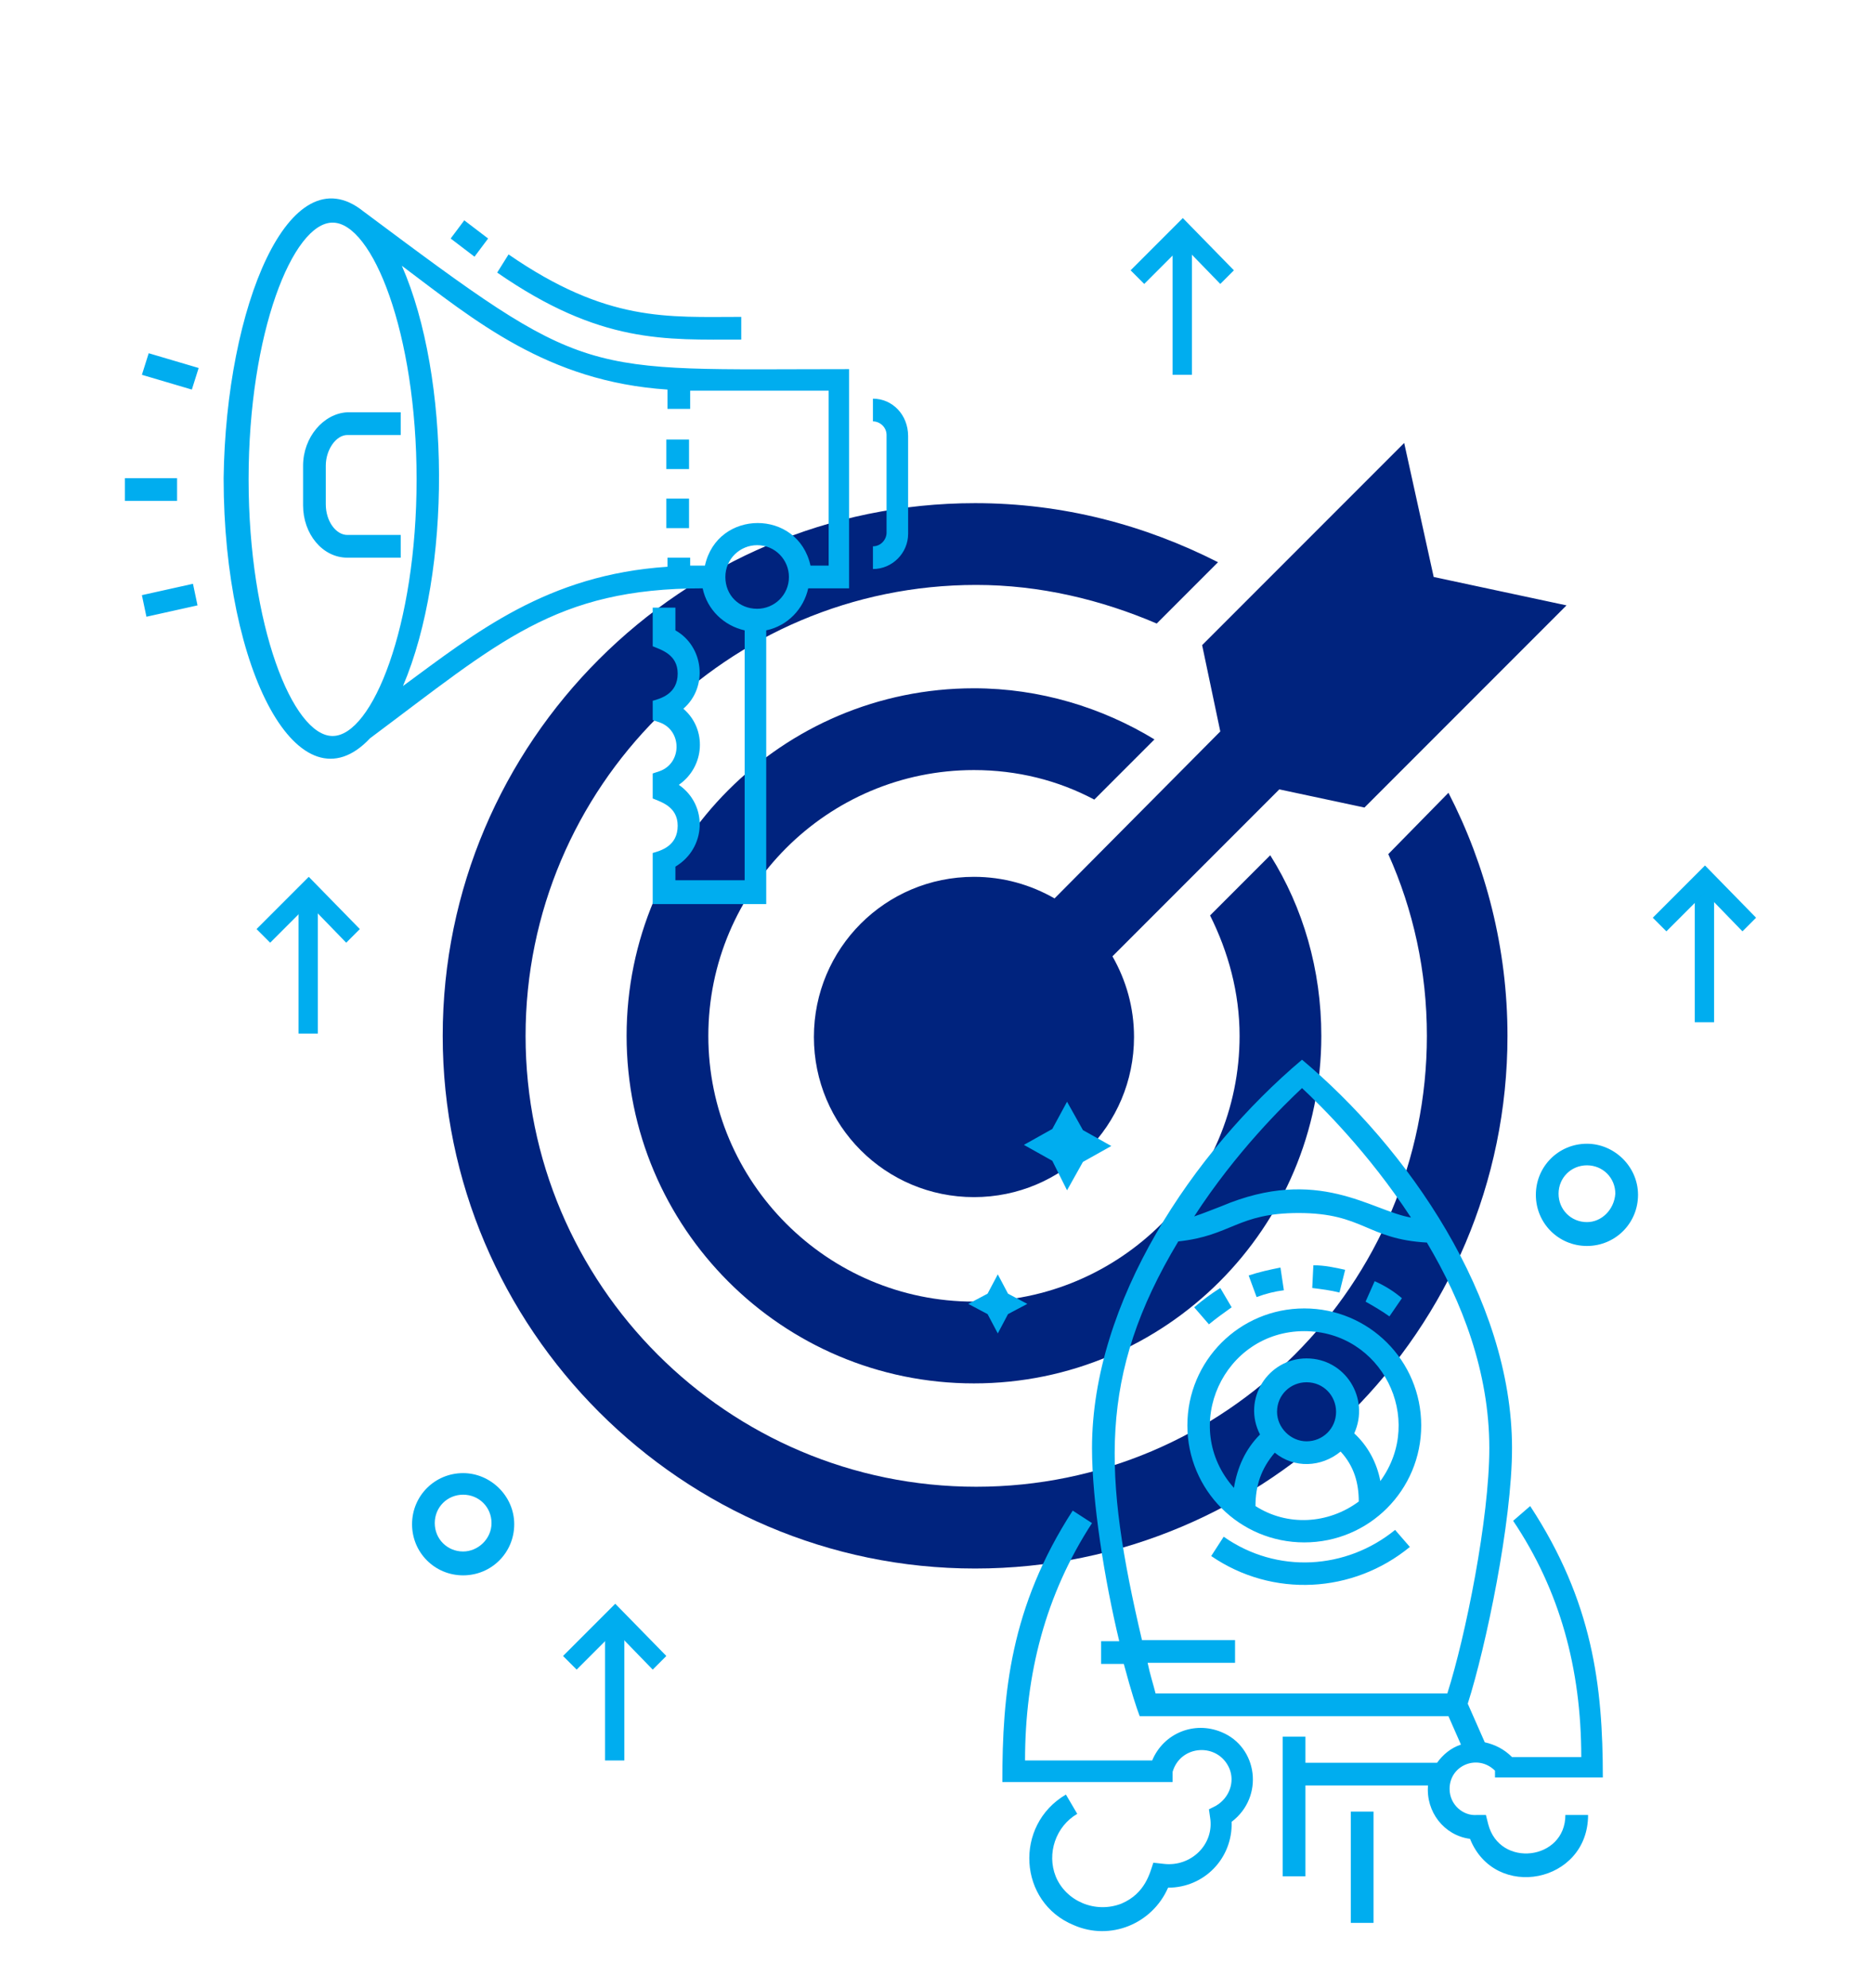<?xml version="1.0" encoding="utf-8"?>
<!-- Generator: Adobe Illustrator 21.1.0, SVG Export Plug-In . SVG Version: 6.00 Build 0)  -->
<svg version="1.1" id="Capa_1" xmlns="http://www.w3.org/2000/svg" xmlns:xlink="http://www.w3.org/1999/xlink" x="0px" y="0px"
	 width="165px" height="175px" viewBox="0 0 165 175" style="enable-background:new 0 0 165 175;" xml:space="preserve">
<style type="text/css">
	.st0{fill:#00237E;}
	.st1{fill:#00ADEF;}
	.st2{fill:#003590;}
</style>
<path class="st0" d="M127.6,69.8c3.3,6.4,5.2,13.7,5.2,21.4c0,25.9-21.1,46.9-46.9,46.9s-46.9-21.1-46.9-46.9
	c0-25.9,21.1-46.9,46.9-46.9c7.7,0,14.9,1.9,21.4,5.2l-5.4,5.4c-4.9-2.1-10.3-3.4-15.9-3.4c-21.9,0-39.7,17.8-39.7,39.7
	c0,21.9,17.8,39.7,39.7,39.7s39.7-17.8,39.7-39.7c0-5.7-1.2-11.1-3.4-16L127.6,69.8z M85.8,67.8c3.8,0,7.4,0.9,10.6,2.6l5.3-5.3
	c-4.6-2.8-10.1-4.5-15.9-4.5c-16.9,0-30.6,13.7-30.6,30.6c0,16.9,13.7,30.6,30.6,30.6c16.9,0,30.6-13.7,30.6-30.6
	c0-5.8-1.6-11.3-4.5-15.9l-5.3,5.3c1.6,3.2,2.6,6.8,2.6,10.6c0,12.9-10.5,23.4-23.4,23.4c-12.9,0-23.4-10.5-23.4-23.4
	C62.4,78.3,72.9,67.8,85.8,67.8z M107.5,64.4L92.9,79.1c-2.1-1.2-4.5-1.9-7.1-1.9c-7.8,0-14.1,6.3-14.1,14.1
	c0,7.8,6.3,14.1,14.1,14.1c7.8,0,14.1-6.3,14.1-14.1c0-2.6-0.7-5-1.9-7.1l14.7-14.7l7.5,1.6L138,53.3l-11.7-2.5L123.7,39l-17.8,17.8
	L107.5,64.4z"/>
<path class="st1" d="M60.7,46.5h-2v-2.6h2V46.5z M60.7,38.7h-2v2.6h2V38.7z M41.8,22.6L43,21l-2.1-1.6L39.7,21L41.8,22.6z
	 M65.3,29.9v-2c-6.5,0-11.8,0.5-20.5-5.5L43.8,24C52.9,30.3,58.6,29.9,65.3,29.9z M32,18.6L32,18.6c20.1,15,18.8,13.9,42.8,13.9
	v19.3h-3.6c-0.4,1.8-1.8,3.3-3.7,3.7v24.1h-10v-4.5c0.7-0.2,2.2-0.6,2.2-2.4c0-1.7-1.5-2.1-2.2-2.4v-2.2l0.6-0.2c2-0.7,2-3.6,0-4.3
	l-0.6-0.2v-1.7c0.7-0.2,2.2-0.6,2.2-2.4c0-1.7-1.5-2.1-2.2-2.4v-3.4h2v2c2.5,1.4,2.9,5,0.7,6.9c2.1,1.8,1.9,5.1-0.4,6.7
	c2.6,1.8,2.4,5.6-0.3,7.2v1.2h6.1V55.5c-1.8-0.4-3.3-1.8-3.7-3.7c-13,0-17.9,4.7-29.3,13.2c-6.2,6.6-12.9-5.8-12.9-22.9
	C19.9,27,25.5,13.4,32,18.6z M66.7,53.6c1.5,0,2.8-1.2,2.8-2.8c0-1.5-1.2-2.8-2.8-2.8c-1.5,0-2.8,1.2-2.8,2.8
	C63.9,52.4,65.1,53.6,66.7,53.6z M58.8,49.9v-0.8h2v0.7c0.7,0-0.4,0,1.3,0c1.1-5,8.2-5,9.3,0h1.6V34.4c-9.9,0-7.8,0-12.2,0v1.6h-2
	v-1.7c-10.6-0.7-17-6.1-23.4-10.9c4.3,9.8,4.4,26.9,0.1,37C41.9,55.7,48.2,50.6,58.8,49.9z M29.3,64.8c3.5,0,7.4-9.7,7.4-22.6
	s-3.9-22.6-7.4-22.6c-3.5,0-7.4,9.7-7.4,22.6S25.8,64.8,29.3,64.8z M26.7,41v3.5c0,2.5,1.7,4.6,3.9,4.6h4.7v-2h-4.7
	c-1,0-1.9-1.2-1.9-2.7V41c0-1.4,0.9-2.7,1.9-2.7h4.7v-2h-4.7C28.5,36.4,26.7,38.5,26.7,41z M76.9,35.1v2c0.6,0,1.2,0.5,1.2,1.2v8.6
	c0,0.6-0.5,1.2-1.2,1.2v2c1.7,0,3.1-1.4,3.1-3.1v-8.6C80,36.5,78.6,35.1,76.9,35.1z M16.9,34.3l0.6-1.9l-4.4-1.3L12.5,33L16.9,34.3z
	 M11,42.1v2h4.6v-2H11z M17,51.4l-4.5,1l0.4,1.9l4.5-1L17,51.4z"/>
<path class="st1" d="M139.8,100.7c-2.5,0-4.5,2-4.5,4.5s2,4.5,4.5,4.5c2.5,0,4.5-2,4.5-4.5S142.2,100.7,139.8,100.7z M139.8,107.6
	c-1.4,0-2.5-1.1-2.5-2.5c0-1.4,1.1-2.5,2.5-2.5s2.5,1.1,2.5,2.5C142.2,106.5,141.1,107.6,139.8,107.6z M88.8,115.7l-0.9,1.7
	l-0.9-1.7l-1.7-0.9l1.7-0.9l0.9-1.7l0.9,1.7l1.7,0.9L88.8,115.7z M92.7,102.2l-2.5-1.4l2.5-1.4L94,97l1.4,2.5l2.5,1.4l-2.5,1.4
	l-1.4,2.5L92.7,102.2z M133.3,133.9c4.1,6.1,6,13,6,20.8h-6.1c-0.7-0.7-1.5-1.1-2.4-1.3l-1.5-3.4c1.6-5,3.9-16,3.9-22.5
	c0-13.3-9.3-26.5-18.5-34.2c-9.6,8.1-18.5,21.3-18.5,34.2c0,4.7,1.1,11.6,2.4,17h-1.6v2H99c0.7,2.6,1.1,3.8,1.4,4.6l27.2,0l1.1,2.5
	c-0.9,0.3-1.6,0.9-2.1,1.6h-11.6v-2.3h-2v12.3h2v-8h10.8c-0.2,2.3,1.4,4.4,3.7,4.7c2.2,5.5,10.4,3.9,10.4-2.1h-2
	c0,4-5.8,4.7-6.8,0.8l-0.2-0.8l-0.8,0c-1.2,0.1-2.4-0.9-2.4-2.3c0-2.1,2.5-3.1,4-1.6v0.6h9.5c0-8.1-0.9-15.5-6.4-23.9L133.3,133.9z
	 M114.7,95.8c1.6,1.5,5.8,5.6,9.6,11.4c-3.5-0.6-8.2-4.6-16.7-1c-0.8,0.3-1.5,0.6-2.4,0.9C108.9,101.4,113.1,97.3,114.7,95.8z
	 M101.1,146.4h7.7v-2h-8.2c-3.4-14.5-3.9-23.3,3.2-35.1c4.7-0.5,5.2-2.5,10.6-2.5c5.7,0,6,2.3,11.3,2.6c3.1,5.2,5.5,11.4,5.5,18.1
	c0,6.2-2.1,16.6-3.7,21.6l-25.7,0C101.6,148.3,101.3,147.4,101.1,146.4z M114.9,115.2c-5.7,0-10.3,4.6-10.3,10.3
	c0,5.7,4.6,10.3,10.3,10.3c5.7,0,10.3-4.6,10.3-10.3C125.2,119.8,120.6,115.2,114.9,115.2z M110.6,132.6c0-1.8,0.5-3.3,1.7-4.7
	c1.7,1.4,4.1,1.3,5.8-0.1c1.2,1.3,1.6,2.8,1.6,4.4C117,134.2,113.4,134.4,110.6,132.6z M112.5,124.3c0-1.5,1.2-2.6,2.6-2.6
	c1.5,0,2.6,1.2,2.6,2.6c0,1.5-1.2,2.6-2.6,2.6C113.7,126.9,112.5,125.7,112.5,124.3z M121.6,130.4c-0.3-1.6-1.1-3.1-2.3-4.2
	c1.4-3.1-0.8-6.6-4.2-6.6c-3.4,0-5.7,3.6-4.1,6.7c-1.3,1.3-2,2.9-2.3,4.7c-4.8-5.4-0.9-13.8,6.2-13.8
	C121.7,117.2,125.6,124.9,121.6,130.4z M108.5,160.4c0.1,3.2-2.4,5.8-5.6,5.8c-1.4,3.2-5.1,4.7-8.3,3.3c-4.9-2-5.3-8.8-0.7-11.5
	l1,1.7c-1.9,1.1-2.7,3.5-1.9,5.5c0.9,2.2,3.5,3.3,5.8,2.4c2.1-0.9,2.5-2.7,2.8-3.6l0.9,0.1c2.4,0.3,4.5-1.7,4.1-4.1l-0.1-0.7
	l0.6-0.3c1.2-0.7,1.7-2.1,1.2-3.3c-1-2.3-4.3-2.1-5,0.3v0.9h-15c0-7.8,0.7-15.4,6.2-23.9l1.7,1.1c-4.1,6.3-5.9,13.3-5.9,20.9h11.2
	c1-2.4,3.7-3.5,6.1-2.5C110.8,153.8,111.4,158.2,108.5,160.4z M119,159.5h2v9.8h-2V159.5z M122.9,134.7l1.3,1.5
	c-5,4.1-12.1,4.5-17.5,0.8l1.1-1.7C112.5,138.6,118.6,138.2,122.9,134.7z M106.5,116.6l-1.3-1.5c0.7-0.6,1.5-1.2,2.3-1.7l1,1.7
	C107.8,115.6,107.1,116.1,106.5,116.6z M118,113.8c-0.8-0.2-1.6-0.3-2.4-0.4l0.1-2c1,0,1.9,0.2,2.8,0.4L118,113.8z M110.7,114.2
	l-0.7-1.9c0.9-0.3,1.8-0.5,2.8-0.7l0.3,2C112.3,113.7,111.5,113.9,110.7,114.2z M122.4,115.9c-0.7-0.5-1.4-0.9-2.1-1.3l0.8-1.8
	c0.9,0.4,1.7,0.9,2.4,1.5L122.4,115.9z"/>
<g>
	<g>
		<rect x="149.3" y="77.7" class="st1" width="1.7" height="12.3"/>
	</g>
	<g>
		<polygon class="st1" points="153.5,82 150.2,78.6 146.8,82 145.6,80.8 150.2,76.2 154.7,80.8 		"/>
	</g>
</g>
<g>
	<g>
		<rect x="53.3" y="142.7" class="st1" width="1.7" height="12.3"/>
	</g>
	<g>
		<polygon class="st1" points="57.5,147 54.2,143.6 50.8,147 49.6,145.8 54.2,141.2 58.7,145.8 		"/>
	</g>
</g>
<g>
	<g>
		<rect x="103.3" y="20.7" class="st1" width="1.7" height="12.3"/>
	</g>
	<g>
		<polygon class="st1" points="107.5,25 104.2,21.6 100.8,25 99.6,23.8 104.2,19.2 108.7,23.8 		"/>
	</g>
</g>
<g>
	<g>
		<rect x="26.3" y="78.7" class="st1" width="1.7" height="12.3"/>
	</g>
	<g>
		<polygon class="st1" points="30.5,83 27.2,79.6 23.8,83 22.6,81.8 27.2,77.2 31.7,81.8 		"/>
	</g>
</g>
<path class="st1" d="M40.8,129.7c-2.5,0-4.5,2-4.5,4.5s2,4.5,4.5,4.5s4.5-2,4.5-4.5S43.2,129.7,40.8,129.7z M40.8,136.6
	c-1.4,0-2.5-1.1-2.5-2.5s1.1-2.5,2.5-2.5c1.4,0,2.5,1.1,2.5,2.5S42.1,136.6,40.8,136.6z"/>
</svg>
